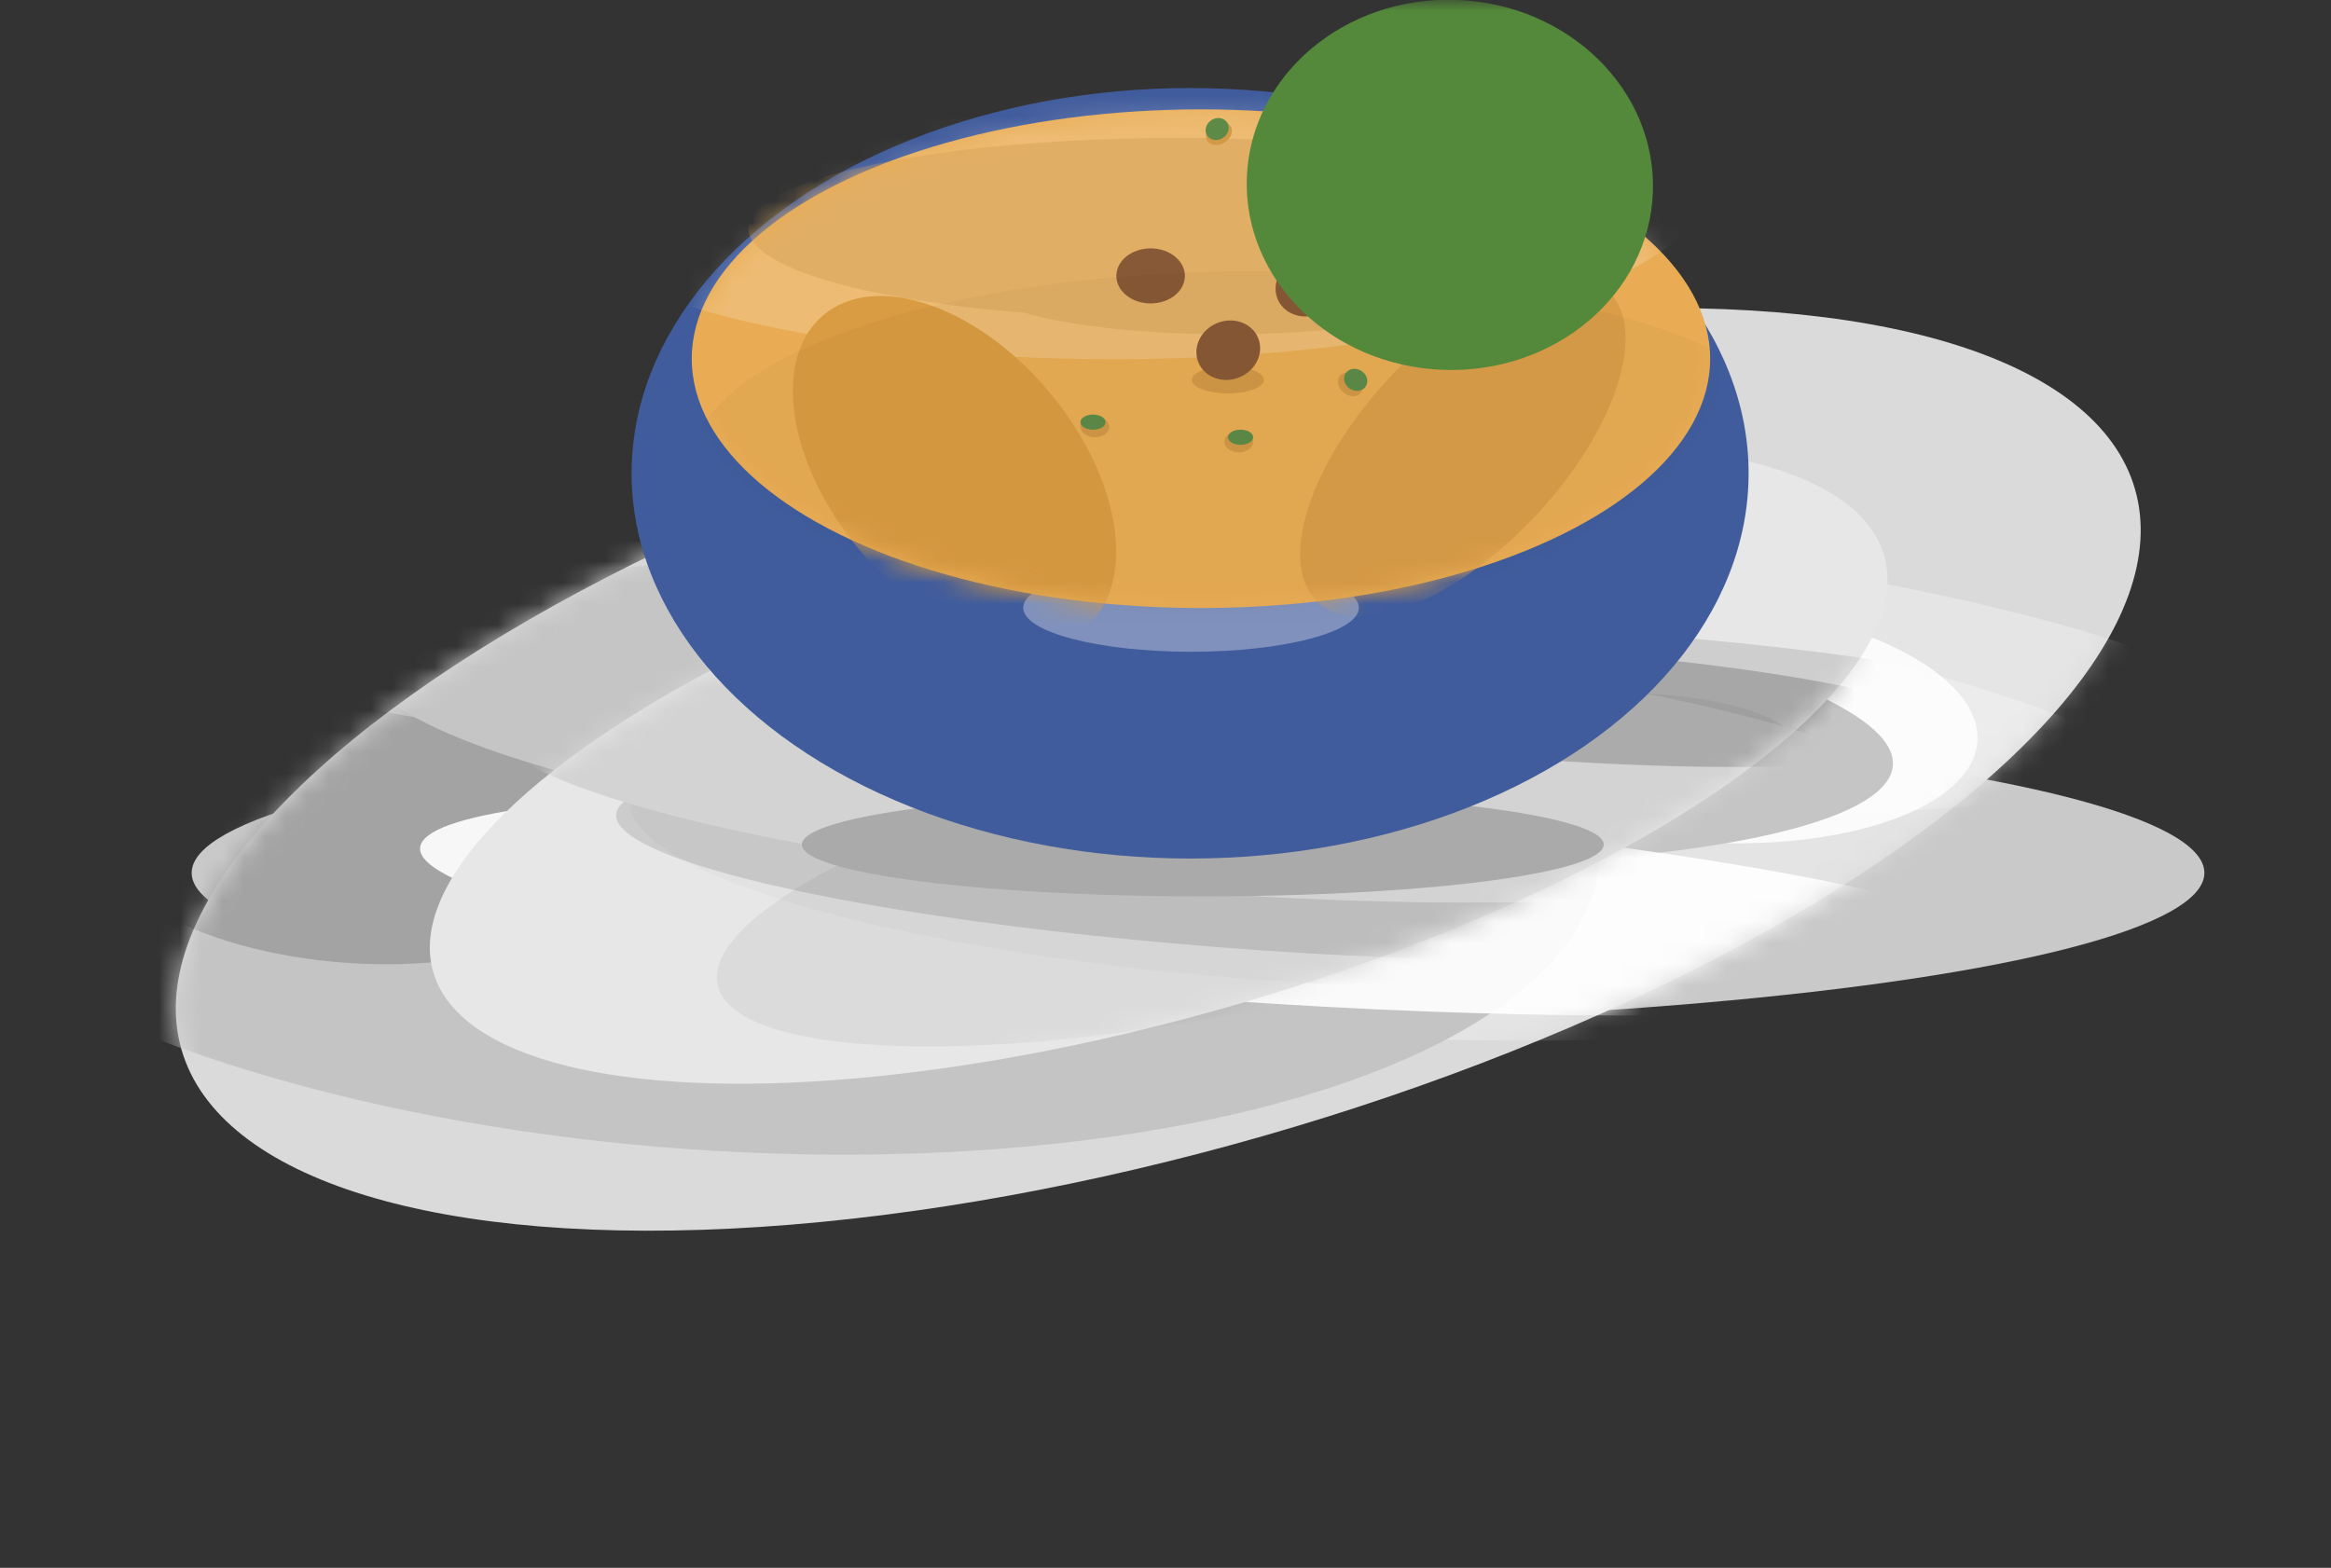 <?xml version="1.0" encoding="UTF-8"?> <svg xmlns="http://www.w3.org/2000/svg" width="110" height="74" viewBox="0 0 110 74" fill="none"><rect x="0" y="0" width="110" height="74" fill="#333333" stroke="none"/><mask id="mask0_2364_47734" style="mask-type:luminance" maskUnits="userSpaceOnUse" x="0" y="0" width="110" height="74"><rect width="110" height="74" fill="white"></rect></mask><g mask="url(#mask0_2364_47734)"><ellipse cx="56.535" cy="41.198" rx="47.49" ry="7.092" fill="#C9C9C9"></ellipse><ellipse cx="54.658" cy="36.314" rx="47.953" ry="18" transform="rotate(-16 54.658 36.314)" fill="#DADADA"></ellipse><mask id="mask1_2364_47734" style="mask-type:luminance" maskUnits="userSpaceOnUse" x="8" y="14" width="94" height="45"><ellipse cx="54.658" cy="36.314" rx="47.953" ry="18" transform="rotate(-16 54.658 36.314)" fill="white"></ellipse></mask><g mask="url(#mask1_2364_47734)"><ellipse opacity="0.261" cx="59.3" cy="37.74" rx="47.077" ry="10.92" transform="rotate(4 59.3 37.74)" fill="white"></ellipse><ellipse opacity="0.84" cx="80.265" cy="34.086" rx="13.08" ry="5.658" transform="rotate(4 80.265 34.086)" fill="white"></ellipse><ellipse cx="33.724" cy="37.648" rx="41.854" ry="16.638" transform="rotate(4 33.724 37.648)" fill="#C4C4C4"></ellipse><ellipse opacity="0.171" cx="16.802" cy="39.21" rx="12.975" ry="6.252" transform="rotate(4 16.802 39.21)" fill="black"></ellipse><ellipse opacity="0.291" cx="53.102" cy="30.486" rx="52.997" ry="7.318" transform="rotate(4 53.102 30.486)" fill="white"></ellipse><ellipse cx="53.202" cy="33.596" rx="36.212" ry="6.88" transform="rotate(4 53.202 33.596)" fill="#C5C5C5"></ellipse><ellipse opacity="0.909" cx="57.852" cy="42.677" rx="38.12" ry="4.543" transform="rotate(4 57.852 42.677)" fill="white"></ellipse></g><ellipse cx="54.678" cy="36.053" rx="35.617" ry="11.932" transform="rotate(-16 54.678 36.053)" fill="#E7E7E7"></ellipse><mask id="mask2_2364_47734" style="mask-type:luminance" maskUnits="userSpaceOnUse" x="20" y="20" width="70" height="32"><ellipse cx="54.678" cy="36.053" rx="35.617" ry="11.932" transform="rotate(-16 54.678 36.053)" fill="white"></ellipse></mask><g mask="url(#mask2_2364_47734)"><ellipse cx="37.871" cy="33.079" rx="17.414" ry="4.631" transform="rotate(4 37.871 33.079)" fill="white"></ellipse><ellipse opacity="0.113" cx="75.647" cy="32.344" rx="22.636" ry="2.533" transform="rotate(4 75.647 32.344)" fill="black"></ellipse><ellipse cx="60.468" cy="39.978" rx="30.793" ry="6.332" transform="rotate(4 60.468 39.978)" fill="#E2E2E2"></ellipse><ellipse opacity="0.052" cx="59.501" cy="41.025" rx="26.213" ry="6.488" transform="rotate(-12 59.501 41.025)" fill="black"></ellipse><ellipse opacity="0.119" cx="59.594" cy="40.577" rx="30.593" ry="4.273" transform="rotate(4 59.594 40.577)" fill="black"></ellipse><ellipse cx="57.086" cy="36.155" rx="34.434" ry="5.998" transform="rotate(4 57.086 36.155)" fill="#D3D3D3"></ellipse><ellipse opacity="0.188" cx="72.851" cy="33.253" rx="19.91" ry="2.609" transform="rotate(4 72.851 33.253)" fill="black"></ellipse></g><ellipse cx="56.76" cy="39.862" rx="18.92" ry="2.446" fill="#AAAAAA"></ellipse><ellipse cx="56.161" cy="22.339" rx="26.356" ry="18.183" fill="#415C9C"></ellipse><ellipse cx="56.205" cy="28.684" rx="7.92" ry="2.079" fill="white" fill-opacity="0.326"></ellipse><ellipse cx="56.673" cy="16.93" rx="24.029" ry="11.768" fill="#E9AC54"></ellipse><mask id="mask3_2364_47734" style="mask-type:luminance" maskUnits="userSpaceOnUse" x="32" y="5" width="49" height="24"><ellipse cx="56.673" cy="16.93" rx="24.029" ry="11.768" fill="white"></ellipse></mask><g mask="url(#mask3_2364_47734)"><ellipse cx="51.664" cy="20.139" rx="0.679" ry="0.5" transform="rotate(1 51.664 20.139)" fill="#D29946"></ellipse><ellipse cx="58.456" cy="20.852" rx="0.679" ry="0.5" transform="rotate(1 58.456 20.852)" fill="#D29946"></ellipse><ellipse cx="63.72" cy="18.143" rx="0.635" ry="0.5" transform="rotate(40 63.72 18.143)" fill="#D29946"></ellipse><ellipse cx="68.816" cy="11.011" rx="0.678" ry="0.5" transform="rotate(-7 68.816 11.011)" fill="#D29946"></ellipse><ellipse cx="51.579" cy="19.925" rx="0.594" ry="0.357" fill="#5D8B47"></ellipse><ellipse cx="58.542" cy="20.638" rx="0.594" ry="0.357" fill="#5D8B47"></ellipse><ellipse cx="63.975" cy="17.929" rx="0.567" ry="0.5" transform="rotate(33 63.975 17.929)" fill="#5D8B47"></ellipse><ellipse cx="58.457" cy="10.582" rx="0.64" ry="0.5" transform="rotate(37 58.457 10.582)" fill="#D29946"></ellipse><ellipse cx="46.229" cy="13.578" rx="0.676" ry="0.5" transform="rotate(-10 46.229 13.578)" fill="#D29946"></ellipse><ellipse cx="43.172" cy="20.566" rx="0.676" ry="0.5" transform="rotate(-10 43.172 20.566)" fill="#D29946"></ellipse><ellipse cx="58.711" cy="10.368" rx="0.553" ry="0.5" transform="rotate(42 58.711 10.368)" fill="#5D8B47"></ellipse><ellipse cx="43.089" cy="20.353" rx="0.594" ry="0.357" fill="#5D8B47"></ellipse><ellipse cx="46.145" cy="13.364" rx="0.594" ry="0.357" fill="#5D8B47"></ellipse><ellipse cx="57.946" cy="17.929" rx="1.698" ry="0.642" fill="#D29946"></ellipse><ellipse cx="54.212" cy="14.22" rx="1.698" ry="0.642" fill="#D29946"></ellipse><ellipse cx="61.682" cy="14.648" rx="1.698" ry="0.642" fill="#D29946"></ellipse><ellipse cx="55.553" cy="10.776" rx="20.239" ry="4.266" fill="#DA9C42"></ellipse><ellipse cx="57.866" cy="13.47" rx="11.464" ry="2.307" fill="#DA9C42"></ellipse><ellipse cx="68.561" cy="14.363" rx="0.567" ry="0.5" transform="rotate(33 68.561 14.363)" fill="#5D8B47"></ellipse><ellipse opacity="0.184" cx="52.525" cy="8.52" rx="28.177" ry="8.434" fill="white"></ellipse><ellipse cx="54.298" cy="13.022" rx="1.617" ry="1.299" fill="#885936"></ellipse><ellipse cx="57.962" cy="16.529" rx="1.383" ry="1.523" transform="rotate(68 57.962 16.529)" fill="#885936"></ellipse><ellipse cx="61.698" cy="13.533" rx="1.383" ry="1.523" transform="rotate(68 61.698 13.533)" fill="#885936"></ellipse><ellipse cx="45.044" cy="22.239" rx="9.622" ry="5.827" transform="rotate(-130 45.044 22.239)" fill="#DA9C42"></ellipse><ellipse cx="69.032" cy="21.071" rx="10.041" ry="4.744" transform="rotate(133 69.032 21.071)" fill="#DB9E48"></ellipse><ellipse opacity="0.033" cx="59.333" cy="21.9" rx="26.688" ry="9.105" fill="black"></ellipse></g><ellipse cx="57.523" cy="6.303" rx="0.649" ry="0.5" transform="rotate(-31 57.523 6.303)" fill="#D29946"></ellipse><ellipse cx="57.438" cy="6.09" rx="0.565" ry="0.5" transform="rotate(-33 57.438 6.09)" fill="#5D8B47"></ellipse><ellipse cx="68.419" cy="8.726" rx="9.587" ry="8.736" transform="rotate(2 68.419 8.726)" fill="#54893B"></ellipse></g></svg> 